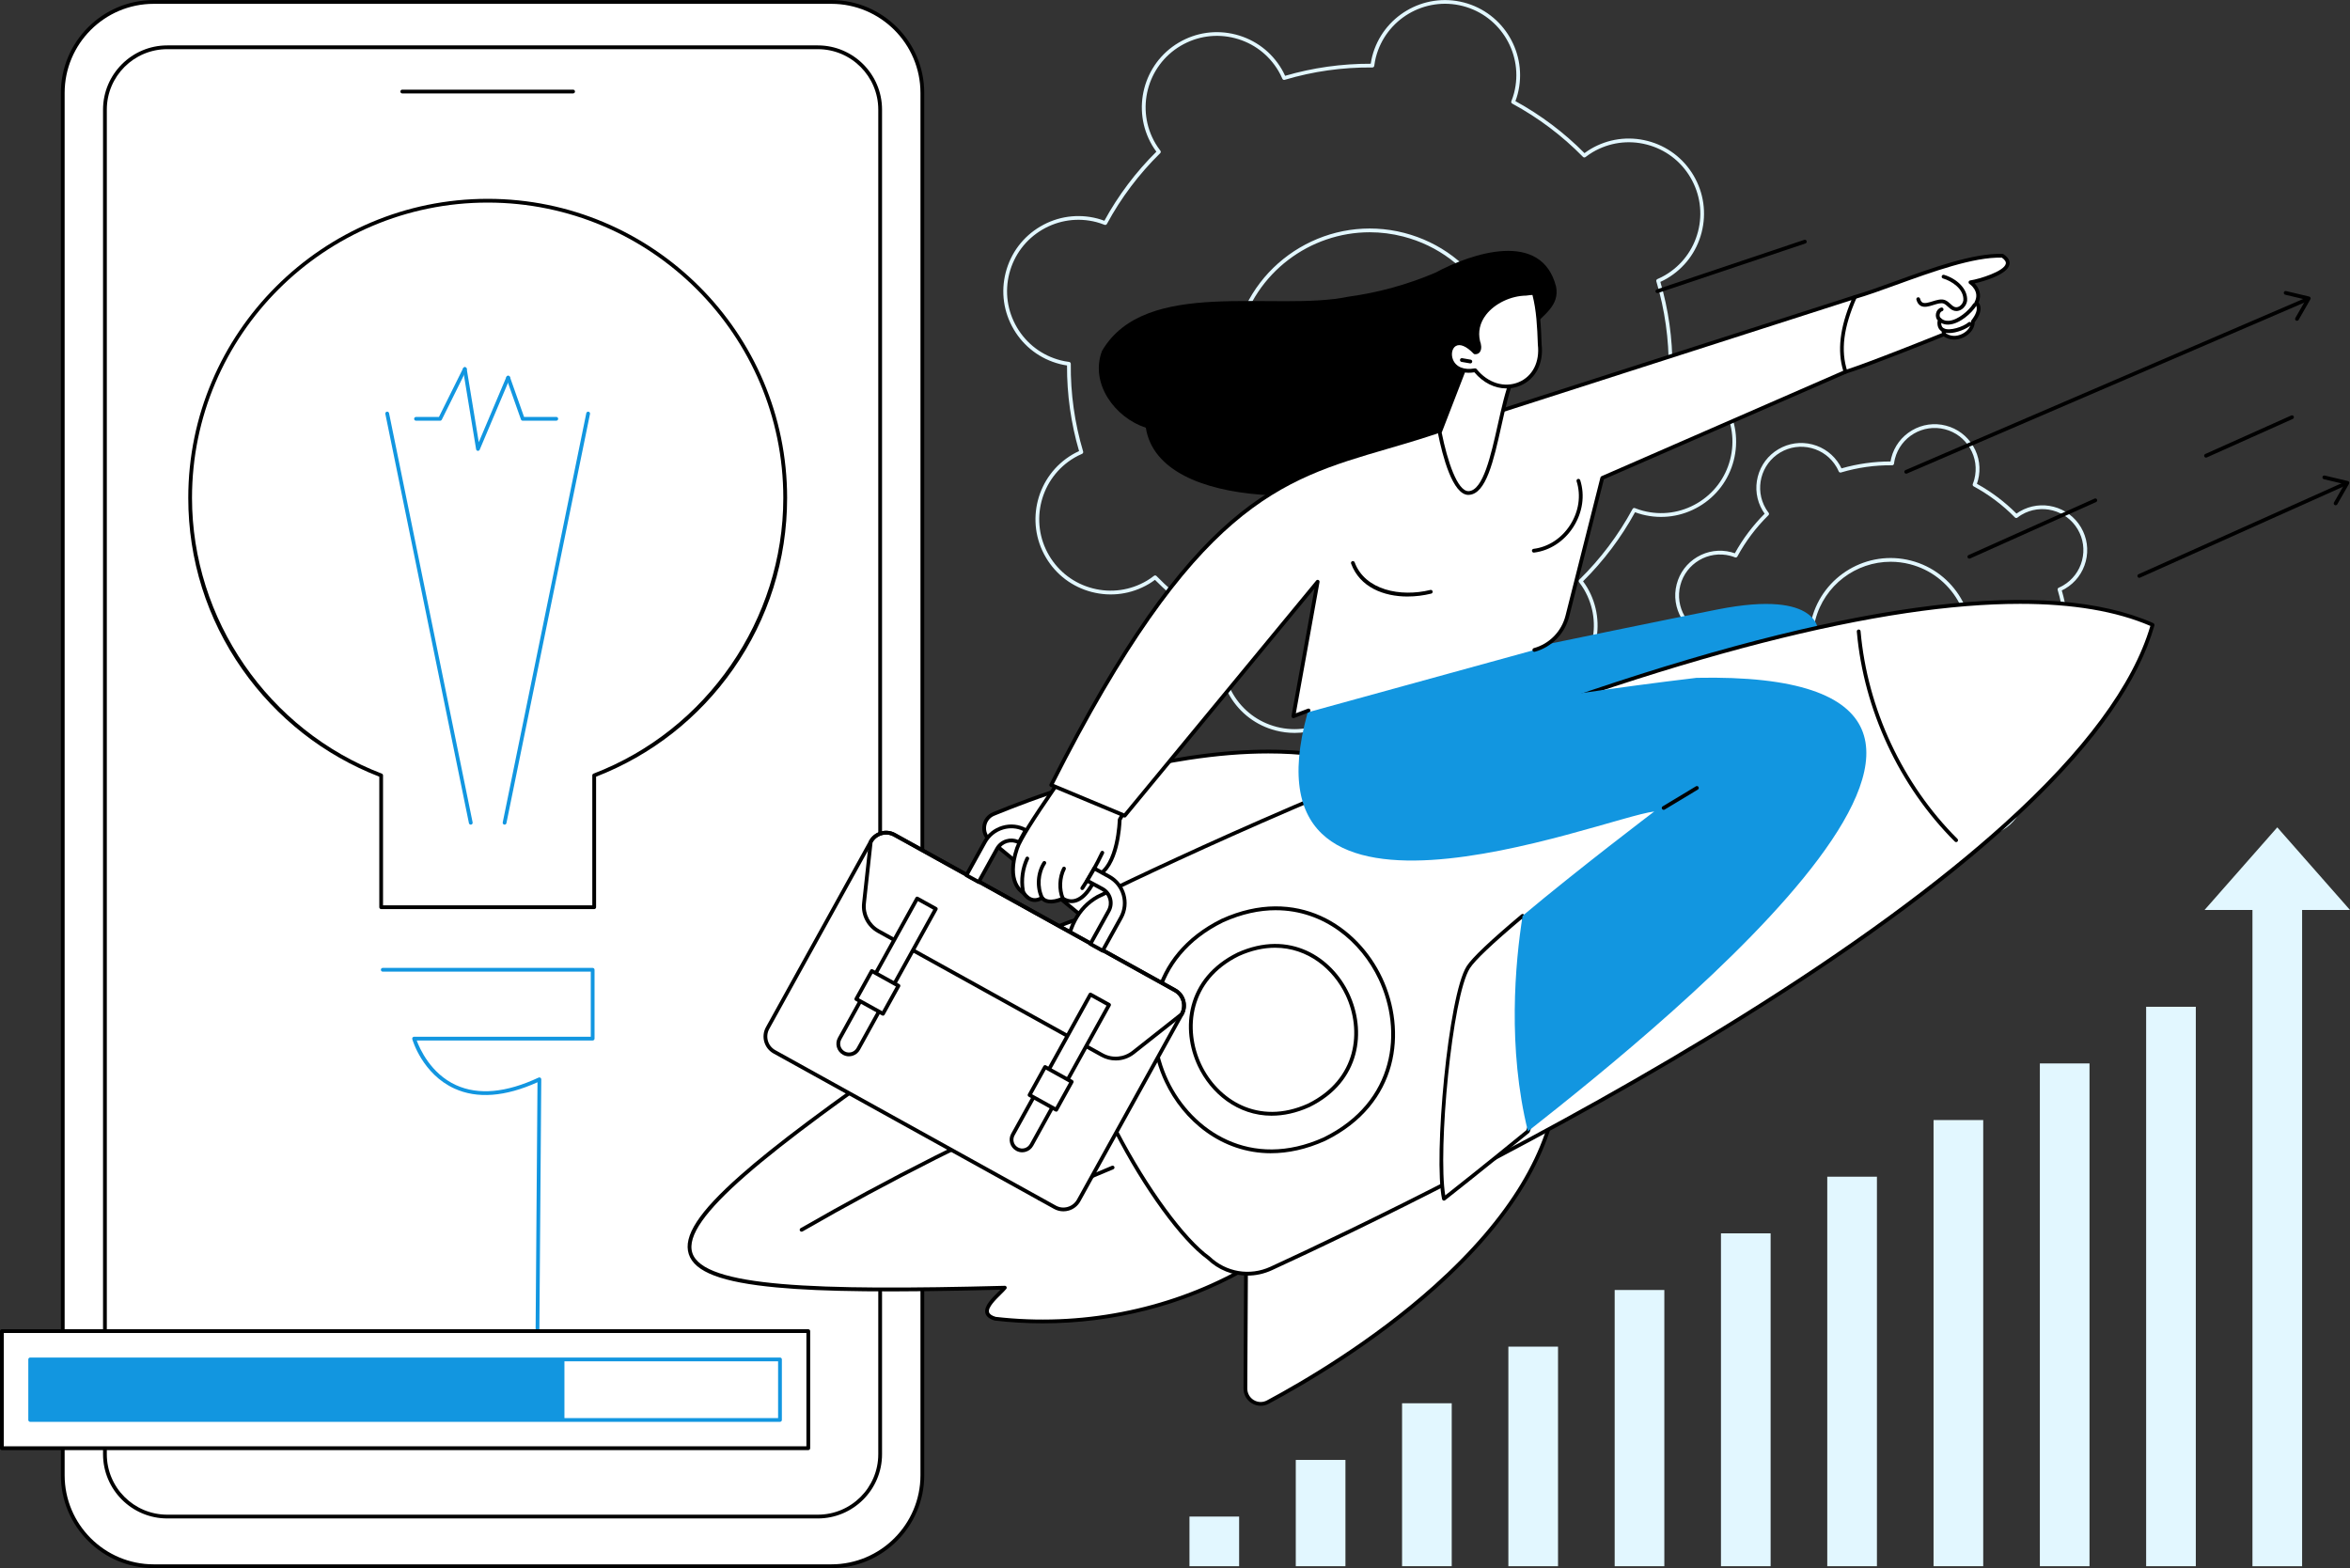 <?xml version="1.0" encoding="UTF-8"?>
<svg id="Capa_2" data-name="Capa 2" xmlns="http://www.w3.org/2000/svg" viewBox="0 0 1245.46 831.03">
  <rect x="0" y="0" width="1245.46" height="831.03" fill="#333333" stroke="none"/>
  <defs>
    <style>
      .cls-1 {
        fill: #1296e0;
      }

      .cls-1, .cls-2, .cls-3, .cls-4 {
        stroke-width: 0px;
      }

      .cls-2 {
        fill: #000;
      }

      .cls-3 {
        fill: #fff;
      }

      .cls-4 {
        fill: #e2f7ff;
      }
    </style>
  </defs>
  <g id="Background">
    <g id="Digital_strategy" data-name="Digital strategy">
      <g>
        <path class="cls-4" d="M686.06,388.41c-3.29,0-6.62-.41-9.95-1.27-10.3-2.66-18.95-9.17-24.35-18.34-5.4-9.16-6.91-19.88-4.25-30.18.31-1.19.7-2.43,1.2-3.77-13.49-7.4-25.8-16.66-36.6-27.56-1.15.85-2.24,1.58-3.29,2.2-9.16,5.4-19.88,6.91-30.18,4.25-10.3-2.66-18.95-9.17-24.35-18.34-11.15-18.92-4.83-43.38,14.08-54.53,1.06-.62,2.21-1.22,3.52-1.82-4.3-14.74-6.45-29.99-6.39-45.37-1.42-.21-2.7-.47-3.88-.78-10.3-2.66-18.95-9.17-24.35-18.34-5.4-9.16-6.91-19.88-4.25-30.18,2.66-10.3,9.17-18.95,18.34-24.35,9.16-5.4,19.88-6.91,30.18-4.25,1.19.31,2.43.7,3.77,1.2,7.39-13.49,16.66-25.8,27.56-36.6-.85-1.16-1.58-2.24-2.2-3.29-11.15-18.92-4.83-43.38,14.08-54.53,9.16-5.4,19.88-6.91,30.18-4.25,10.3,2.66,18.95,9.17,24.35,18.34.62,1.06,1.22,2.21,1.82,3.52,14.74-4.3,29.96-6.44,45.37-6.39.21-1.42.47-2.7.77-3.88,5.49-21.26,27.26-34.09,48.52-28.6,21.26,5.49,34.09,27.26,28.6,48.52-.31,1.2-.7,2.42-1.2,3.77,13.48,7.39,25.79,16.66,36.6,27.56,1.15-.85,2.23-1.57,3.29-2.2,9.16-5.4,19.88-6.91,30.18-4.25,10.3,2.66,18.95,9.17,24.35,18.34,5.4,9.16,6.91,19.88,4.25,30.18-2.66,10.3-9.17,18.95-18.34,24.35-1.06.62-2.21,1.22-3.52,1.82,4.3,14.74,6.45,29.99,6.39,45.37,1.42.21,2.7.47,3.88.78,10.3,2.66,18.95,9.17,24.35,18.34,5.4,9.16,6.91,19.88,4.25,30.18-2.66,10.3-9.17,18.95-18.34,24.35-9.16,5.4-19.88,6.91-30.18,4.25-1.2-.31-2.42-.7-3.77-1.2-7.39,13.49-16.66,25.79-27.56,36.6.85,1.15,1.57,2.24,2.2,3.29,11.15,18.92,4.83,43.38-14.08,54.53-18.92,11.15-43.38,4.83-54.53-14.08-.62-1.05-1.22-2.21-1.82-3.52-14.74,4.3-30,6.46-45.37,6.39-.21,1.42-.47,2.7-.77,3.88-4.63,17.93-20.85,29.87-38.57,29.87ZM612.2,304.95c.26,0,.52.1.71.3,11.02,11.24,23.64,20.74,37.52,28.25.44.24.64.77.46,1.25-.62,1.59-1.1,3.02-1.44,4.37-2.53,9.78-1.09,19.96,4.04,28.67,5.13,8.71,13.34,14.89,23.13,17.42,20.2,5.21,40.87-6.97,46.08-27.17.35-1.34.63-2.82.85-4.52.07-.5.49-.87.99-.87h0c15.77.15,31.41-2.05,46.5-6.55.48-.15,1,.09,1.2.56.69,1.57,1.36,2.91,2.07,4.11,10.59,17.97,33.83,23.97,51.8,13.38,17.97-10.59,23.97-33.83,13.38-51.8-.71-1.2-1.56-2.44-2.59-3.8-.31-.4-.27-.97.09-1.32,11.24-11.02,20.74-23.64,28.25-37.51.24-.44.77-.64,1.24-.45,1.62.64,3.01,1.09,4.37,1.44,9.78,2.53,19.96,1.09,28.67-4.04,8.7-5.13,14.89-13.34,17.42-23.13s1.09-19.96-4.04-28.67c-5.13-8.7-13.34-14.89-23.13-17.42-1.35-.35-2.83-.63-4.52-.85-.5-.07-.87-.5-.87-1,.15-15.77-2.05-31.42-6.55-46.5-.14-.48.1-1,.56-1.2,1.57-.68,2.91-1.36,4.11-2.07,8.7-5.13,14.89-13.34,17.42-23.13,2.53-9.78,1.09-19.96-4.04-28.67-5.13-8.7-13.34-14.89-23.13-17.42-9.78-2.53-19.96-1.09-28.67,4.04-1.2.71-2.44,1.56-3.8,2.59-.4.31-.97.27-1.32-.09-11.03-11.24-23.65-20.75-37.52-28.25-.44-.24-.64-.77-.46-1.24.64-1.62,1.09-3.01,1.45-4.37,5.22-20.2-6.97-40.87-27.17-46.09-20.19-5.21-40.87,6.97-46.08,27.17-.35,1.36-.62,2.8-.85,4.52-.07.5-.49.87-.99.87h0c-15.78-.15-31.42,2.05-46.5,6.55-.48.14-1-.09-1.2-.56-.68-1.57-1.36-2.91-2.07-4.11-5.13-8.7-13.34-14.89-23.13-17.42-9.78-2.53-19.96-1.09-28.67,4.04-17.97,10.59-23.97,33.83-13.38,51.8.71,1.2,1.55,2.44,2.59,3.8.31.4.27.97-.09,1.32-11.24,11.02-20.74,23.64-28.25,37.51-.24.44-.77.64-1.24.46-1.59-.62-3.02-1.09-4.37-1.45-9.78-2.53-19.96-1.09-28.67,4.04-8.7,5.13-14.89,13.34-17.42,23.13-2.53,9.78-1.09,19.96,4.04,28.67,5.13,8.7,13.34,14.89,23.13,17.42,1.36.35,2.8.62,4.52.85.5.07.87.5.87,1-.15,15.77,2.05,31.42,6.55,46.5.14.48-.1,1-.56,1.2-1.57.68-2.91,1.36-4.11,2.07-17.97,10.59-23.97,33.83-13.38,51.8,5.13,8.7,13.34,14.89,23.13,17.42,9.78,2.53,19.96,1.09,28.67-4.04,1.2-.71,2.44-1.56,3.8-2.6.18-.14.39-.21.61-.21ZM726.06,267.34c-6.14,0-12.31-.78-18.41-2.35-18.91-4.88-34.78-16.84-44.7-33.66-9.92-16.82-12.69-36.5-7.8-55.4l.97.25-.97-.25c10.08-39.03,50.04-62.58,89.06-52.5,18.91,4.88,34.78,16.84,44.7,33.66,9.92,16.82,12.69,36.5,7.81,55.4-4.88,18.91-16.84,34.78-33.66,44.7-11.4,6.72-24.11,10.16-37,10.16ZM725.94,123.09c-31.64,0-60.59,21.31-68.86,53.33-4.75,18.39-2.05,37.53,7.59,53.89,9.64,16.36,25.08,27.99,43.47,32.74,18.39,4.75,37.53,2.05,53.89-7.59,16.36-9.65,27.99-25.09,32.74-43.47,4.75-18.39,2.05-37.53-7.59-53.89-9.64-16.36-25.08-27.99-43.47-32.74-5.94-1.53-11.9-2.27-17.77-2.27Z"/>
        <path class="cls-4" d="M978.68,453.1c-1.99,0-4-.25-5.98-.76-6.14-1.58-11.29-5.47-14.51-10.93-3.22-5.46-4.12-11.85-2.53-17.99.16-.61.35-1.24.59-1.92-7.71-4.26-14.76-9.57-20.97-15.79-.58.42-1.13.78-1.67,1.1-11.28,6.64-25.86,2.88-32.51-8.39-6.65-11.28-2.88-25.86,8.4-32.51.54-.32,1.13-.63,1.77-.93-2.43-8.45-3.66-17.18-3.66-25.99-.7-.11-1.35-.25-1.96-.41-12.67-3.27-20.32-16.25-17.05-28.92,1.59-6.14,5.47-11.29,10.93-14.51,5.46-3.22,11.85-4.12,17.99-2.53.61.16,1.24.35,1.92.59,4.26-7.71,9.57-14.75,15.79-20.97-.42-.58-.78-1.13-1.1-1.68-3.22-5.46-4.12-11.85-2.53-17.99,1.59-6.14,5.47-11.29,10.93-14.51,5.46-3.22,11.85-4.12,17.99-2.54,6.14,1.59,11.29,5.47,14.51,10.93.32.54.63,1.13.93,1.77,8.44-2.43,17.16-3.66,25.96-3.66h.03c.12-.71.25-1.36.41-1.96,1.59-6.14,5.47-11.29,10.93-14.51,5.46-3.22,11.85-4.12,17.99-2.53,6.14,1.59,11.29,5.47,14.51,10.93,3.22,5.46,4.12,11.85,2.53,17.99-.16.61-.35,1.24-.59,1.91,7.71,4.26,14.75,9.57,20.97,15.79.58-.42,1.13-.78,1.68-1.1,11.28-6.65,25.86-2.88,32.51,8.4,3.22,5.46,4.12,11.85,2.53,17.99-1.59,6.14-5.47,11.29-10.93,14.51-.54.32-1.13.63-1.77.93,2.43,8.45,3.66,17.18,3.66,25.99.71.12,1.35.25,1.96.41,6.14,1.58,11.29,5.47,14.51,10.93,3.22,5.46,4.12,11.85,2.53,17.99-3.27,12.67-16.25,20.32-28.92,17.05-.61-.16-1.24-.35-1.92-.59-4.26,7.71-9.57,14.75-15.79,20.97.42.58.78,1.13,1.1,1.68,6.65,11.28,2.88,25.86-8.4,32.5-5.46,3.22-11.85,4.12-17.99,2.53-6.14-1.59-11.29-5.47-14.51-10.93-.32-.54-.63-1.13-.93-1.77-8.45,2.43-17.16,3.62-25.99,3.66-.11.71-.25,1.35-.41,1.96-1.59,6.14-5.47,11.29-10.93,14.51-3.7,2.18-7.83,3.3-12.01,3.3ZM935.38,403.39c.26,0,.52.1.71.3,6.42,6.55,13.78,12.09,21.87,16.47.44.24.64.77.46,1.25-.37.93-.63,1.73-.83,2.51-1.45,5.62-.63,11.47,2.32,16.48,2.95,5,7.67,8.56,13.29,10.01,5.62,1.45,11.47.63,16.48-2.32,5-2.95,8.56-7.67,10.01-13.29.2-.78.36-1.63.49-2.6.07-.5.49-.87.99-.87h0c9.21.1,18.31-1.2,27.11-3.82.48-.15,1,.09,1.2.56.39.9.78,1.68,1.19,2.36,2.95,5,7.67,8.56,13.29,10.01,5.62,1.45,11.47.63,16.48-2.32,10.33-6.09,13.77-19.44,7.69-29.77-.41-.69-.9-1.4-1.49-2.18-.31-.4-.27-.97.09-1.32,6.55-6.43,12.1-13.79,16.47-21.87.24-.44.77-.64,1.24-.46.92.36,1.74.63,2.51.83,11.61,3,23.49-4.01,26.48-15.61,1.45-5.62.63-11.47-2.32-16.48-2.95-5-7.67-8.56-13.29-10.01-.77-.2-1.62-.36-2.6-.49-.5-.07-.87-.5-.87-1,.09-9.19-1.2-18.31-3.82-27.11-.14-.48.1-1,.56-1.2.9-.39,1.67-.78,2.36-1.19,5-2.95,8.56-7.67,10.01-13.29,1.45-5.62.63-11.47-2.32-16.47-6.09-10.33-19.44-13.78-29.77-7.69-.69.41-1.41.9-2.18,1.49-.4.31-.97.27-1.32-.09-6.43-6.55-13.79-12.09-21.87-16.47-.44-.24-.64-.77-.46-1.25.36-.93.63-1.73.83-2.51,1.45-5.62.63-11.47-2.32-16.48-2.95-5-7.67-8.56-13.29-10.01-11.61-3-23.49,4.01-26.48,15.61-.2.78-.36,1.61-.49,2.6-.07.5-.49.87-.99.87h0c-9.19-.1-18.32,1.2-27.11,3.82-.48.14-1-.09-1.2-.56-.39-.9-.78-1.67-1.19-2.36-2.95-5-7.67-8.56-13.29-10.01-5.62-1.45-11.47-.63-16.48,2.32-10.33,6.09-13.77,19.44-7.69,29.77.41.69.89,1.4,1.49,2.18.31.4.27.97-.09,1.32-6.55,6.43-12.09,13.79-16.47,21.87-.24.45-.77.64-1.24.46-.91-.36-1.73-.63-2.51-.83-11.6-3-23.49,4.01-26.48,15.61-3,11.61,4.01,23.49,15.61,26.49.77.2,1.62.36,2.6.49.5.07.87.5.87,1-.09,9.19,1.2,18.32,3.82,27.11.14.48-.09,1-.56,1.2-.9.4-1.68.78-2.36,1.19-10.33,6.09-13.77,19.44-7.69,29.77,6.09,10.33,19.44,13.78,29.77,7.69.69-.41,1.41-.9,2.18-1.49.18-.14.39-.21.61-.21ZM1000.65,435.04h0,0ZM1002.06,382.19c-3.63,0-7.28-.46-10.88-1.39-23.08-5.96-37.01-29.59-31.04-52.66,5.96-23.08,29.58-37.01,52.66-31.04,23.08,5.96,37,29.59,31.04,52.66-2.89,11.18-9.96,20.57-19.9,26.43-6.74,3.97-14.26,6.01-21.88,6.01ZM1001.99,297.71c-18.35,0-35.13,12.36-39.92,30.92-5.69,22.01,7.6,44.54,29.61,50.23,10.66,2.75,21.76,1.19,31.25-4.4,9.49-5.59,16.23-14.54,18.98-25.21,5.68-22.01-7.6-44.54-29.61-50.23-3.44-.89-6.9-1.31-10.3-1.31Z"/>
      </g>
      <g>
        <path class="cls-2" d="M1043.72,296.06c-.38,0-.75-.22-.91-.59-.23-.5,0-1.1.5-1.32l66.77-29.91c.5-.22,1.09,0,1.32.5.23.5,0,1.1-.5,1.32l-66.77,29.91c-.13.06-.27.09-.41.09Z"/>
        <path class="cls-2" d="M878.38,155.32c-.42,0-.81-.26-.95-.68-.18-.52.11-1.09.63-1.27l78.16-26.26c.52-.17,1.09.11,1.27.63.18.52-.11,1.09-.63,1.27l-78.16,26.26c-.11.04-.21.05-.32.05Z"/>
        <path class="cls-2" d="M1169.15,242.51c-.38,0-.75-.22-.91-.59-.23-.5,0-1.1.5-1.32l45.57-20.41c.5-.22,1.1,0,1.32.5.23.5,0,1.1-.5,1.32l-45.57,20.41c-.13.06-.27.09-.41.09Z"/>
        <g>
          <path class="cls-2" d="M1010.26,251.03c-.39,0-.76-.23-.92-.6-.22-.51.02-1.1.52-1.31l212.65-91.48c.51-.22,1.1.02,1.31.52.22.51-.02,1.1-.52,1.31l-212.65,91.48c-.13.05-.26.08-.39.08Z"/>
          <path class="cls-2" d="M1217.36,170.02c-.17,0-.34-.04-.5-.13-.48-.28-.64-.89-.37-1.37l5.58-9.73-10.94-2.6c-.54-.13-.87-.67-.74-1.2.13-.54.67-.87,1.2-.74l12.24,2.9c.31.07.56.29.69.58.13.29.11.62-.05.89l-6.24,10.89c-.18.32-.52.5-.87.5Z"/>
        </g>
        <g>
          <path class="cls-2" d="M1133.79,306.22c-.38,0-.75-.22-.91-.59-.23-.5,0-1.1.5-1.32l108.37-48.54c.5-.22,1.1,0,1.32.5.23.5,0,1.1-.5,1.32l-108.37,48.54c-.13.06-.27.09-.41.09Z"/>
          <path class="cls-2" d="M1237.84,267.79c-.17,0-.34-.04-.5-.13-.48-.28-.65-.89-.37-1.37l5.58-9.73-10.94-2.6c-.54-.13-.87-.67-.74-1.2.13-.54.67-.87,1.2-.74l12.24,2.9c.31.07.56.29.69.58s.11.62-.05.89l-6.24,10.89c-.18.32-.52.5-.87.5Z"/>
        </g>
      </g>
      <g>
        <g>
          <g>
            <path class="cls-3" d="M81.48,1.03h359.13c26.61,0,48.22,21.61,48.22,48.22v732.56c0,26.61-21.61,48.22-48.22,48.22H81.48c-26.61,0-48.22-21.61-48.22-48.22V49.25C33.26,22.63,54.87,1.03,81.48,1.03Z" transform="translate(522.09 831.05) rotate(180)"/>
            <path class="cls-2" d="M440.61,831.03H81.48c-27.14,0-49.22-22.08-49.22-49.22V49.25C32.26,22.11,54.34.03,81.48.03h359.13c27.14,0,49.22,22.08,49.22,49.22v732.56c0,27.14-22.08,49.22-49.22,49.22ZM81.48,2.03c-26.04,0-47.22,21.18-47.22,47.22v732.56c0,26.04,21.18,47.22,47.22,47.22h359.13c26.04,0,47.22-21.18,47.22-47.22V49.25c0-26.04-21.18-47.22-47.22-47.22H81.48Z"/>
          </g>
          <g>
            <rect class="cls-3" x="55.61" y="25.06" width="410.87" height="778.65" rx="33.04" ry="33.04" transform="translate(522.09 828.77) rotate(180)"/>
            <path class="cls-2" d="M433.43,804.71H88.65c-18.77,0-34.04-15.27-34.04-34.04V58.1c0-18.77,15.27-34.04,34.04-34.04h344.78c18.77,0,34.04,15.27,34.04,34.04v712.57c0,18.77-15.27,34.04-34.04,34.04ZM88.65,26.06c-17.67,0-32.04,14.37-32.04,32.04v712.57c0,17.67,14.37,32.04,32.04,32.04h344.78c17.67,0,32.04-14.38,32.04-32.04V58.1c0-17.67-14.37-32.04-32.04-32.04H88.65Z"/>
          </g>
          <path class="cls-2" d="M303.73,49.51h-90.54c-.55,0-1-.45-1-1s.45-1,1-1h90.54c.55,0,1,.45,1,1s-.45,1-1,1Z"/>
        </g>
        <g>
          <g>
            <path class="cls-3" d="M416.15,263.86c0-86.98-70.6-157.5-157.69-157.5s-157.69,70.51-157.69,157.5c0,67.11,42.04,124.38,101.24,147.06v69.86h112.9v-69.86c59.2-22.68,101.24-79.95,101.24-147.06Z"/>
            <path class="cls-2" d="M314.92,481.78h-112.9c-.55,0-1-.45-1-1v-69.17c-29.38-11.4-54.48-31.09-72.64-56.98-18.71-26.68-28.6-58.07-28.6-90.76,0-87.4,71.19-158.5,158.69-158.5s158.69,71.1,158.69,158.5c0,32.69-9.89,64.08-28.6,90.76-18.15,25.89-43.26,45.58-72.64,56.98v69.17c0,.55-.45,1-1,1ZM203.01,479.78h110.9v-68.86c0-.41.26-.79.64-.93,60.17-23.06,100.59-81.78,100.59-146.13,0-86.29-70.29-156.5-156.69-156.5s-156.69,70.21-156.69,156.5c0,64.35,40.43,123.07,100.6,146.13.39.15.64.52.64.93v68.86Z"/>
          </g>
          <path class="cls-1" d="M284.85,706.45h0c-.55,0-1-.46-.99-1.01l1-131.89c-17.13,7.71-31.93,8.84-43.99,3.35-16.91-7.7-22.15-25.45-22.37-26.2-.09-.3-.03-.63.16-.88.19-.25.48-.4.8-.4h93.64v-34.48h-110.24c-.55,0-1-.45-1-1s.45-1,1-1h111.24c.55,0,1,.45,1,1v36.48c0,.55-.45,1-1,1h-93.24c1.53,4.18,7.34,17.52,20.86,23.66,11.84,5.38,26.56,4.03,43.73-4.01.31-.15.67-.12.96.06.29.19.46.51.46.85l-1.01,133.46c0,.55-.45.99-1,.99Z"/>
          <g>
            <path class="cls-1" d="M249.5,437.03c-.47,0-.88-.33-.98-.8l-44.29-216.87c-.11-.54.24-1.07.78-1.18.54-.11,1.07.24,1.18.78l44.29,216.87c.11.54-.24,1.07-.78,1.18-.07.01-.13.02-.2.02Z"/>
            <path class="cls-1" d="M267.42,437.03c-.07,0-.13,0-.2-.02-.54-.11-.89-.64-.78-1.18l44.29-216.87c.11-.54.64-.89,1.18-.78.54.11.89.64.78,1.18l-44.29,216.87c-.1.47-.51.8-.98.8Z"/>
          </g>
          <path class="cls-1" d="M294.82,222.96h-17.79c-.42,0-.8-.27-.94-.67l-7.72-21.83c-.18-.52.09-1.09.61-1.28.52-.18,1.09.09,1.28.61l7.48,21.16h17.08c.55,0,1,.45,1,1s-.45,1-1,1Z"/>
          <path class="cls-1" d="M253.32,238.93s-.08,0-.12,0c-.44-.05-.8-.39-.87-.83l-6.96-42.36c-.09-.55.28-1.06.82-1.15.54-.1,1.06.28,1.15.82l6.4,38.95,14.65-34.62c.21-.51.8-.75,1.31-.53.51.21.75.8.53,1.31l-16,37.81c-.16.37-.52.61-.92.61Z"/>
          <path class="cls-1" d="M233.25,222.96h-12.77c-.55,0-1-.45-1-1s.45-1,1-1h12.15l12.83-25.83c.25-.49.85-.7,1.34-.45.49.25.7.85.45,1.34l-13.1,26.39c-.17.34-.52.55-.9.55Z"/>
        </g>
        <g>
          <g>
            <rect class="cls-3" x="1" y="705.44" width="427.38" height="62.05"/>
            <path class="cls-2" d="M428.38,768.49H1c-.55,0-1-.45-1-1v-62.05c0-.55.45-1,1-1h427.38c.55,0,1,.45,1,1v62.05c0,.55-.45,1-1,1ZM2,766.49h425.38v-60.05H2v60.05Z"/>
          </g>
          <path class="cls-1" d="M413.38,753.51H16c-.55,0-1-.45-1-1v-32.08c0-.55.45-1,1-1h397.38c.55,0,1,.45,1,1v32.08c0,.55-.45,1-1,1ZM17,751.51h395.38v-30.08H17v30.08Z"/>
          <rect class="cls-1" x="141.53" y="594.9" width="32.09" height="283.14" transform="translate(894.04 578.9) rotate(90)"/>
        </g>
      </g>
      <g>
        <path class="cls-1" d="M851.88,412.11l111.82-76.98s1.58-23.01-53.35-12.16c-54.93,10.86-205.2,42.3-205.2,42.3l3.26,51.9,143.46-5.07Z"/>
        <g>
          <g>
            <g>
              <path class="cls-3" d="M658.23,673.26c-39.12,21.77-85.75,30.83-130.8,25.6-10.96-3.24,1.97-12.48,5.11-16.43-212.27,5.51-217.35-10.1-43.42-130.58l-24.08-.54c-20.09-9.83,97.39-63.52,109.22-65l83.97,186.94Z"/>
              <path class="cls-2" d="M552.64,701.31c-8.45,0-16.9-.48-25.32-1.46-.06,0-.11-.02-.17-.03-2.82-.83-4.48-2.17-4.92-3.96-.9-3.62,3.4-7.85,6.85-11.24.4-.39.78-.77,1.13-1.12-58.21,1.48-93.77,1.11-118.62-1.21-29.09-2.72-43.45-8.15-46.54-17.63-3.09-9.46,5.24-22.29,27.03-41.59,18.52-16.41,46.7-37.49,93.95-70.28l-21.01-.47c-.14,0-.29-.04-.42-.1-2.75-1.34-3.04-3.32-2.8-4.74,1.48-8.86,29.75-24.83,53.21-36.68,26.8-13.53,53.79-24.8,59.13-25.47.44-.05.86.18,1.04.58l83.97,186.94c.21.47.03,1.03-.43,1.28-32,17.81-68.92,27.18-106.08,27.18ZM527.63,697.87c44.71,5.17,90.59-3.72,129.31-25.04l-83.28-185.39c-13.38,2.92-107.5,46.04-109.9,60.36-.12.74-.06,1.68,1.52,2.52l23.86.53c.43,0,.81.3.94.71.12.41-.03.86-.39,1.11-82.18,56.93-128.62,93.4-122.75,111.35,5.88,18,65.16,20.01,165.57,17.4.42-.02.75.21.92.55.17.35.13.76-.11,1.07-.66.83-1.68,1.83-2.85,2.99-2.76,2.72-6.94,6.82-6.31,9.33.26,1.05,1.43,1.89,3.47,2.5Z"/>
            </g>
            <path class="cls-2" d="M514.89,565.83c-.37,0-.72-.2-.9-.56-.24-.5-.04-1.09.45-1.34l45.07-22.25c.5-.25,1.1-.04,1.34.45.24.5.04,1.09-.45,1.34l-45.07,22.25c-.14.07-.29.1-.44.1Z"/>
            <path class="cls-2" d="M424.82,652.75c-.35,0-.68-.18-.87-.5-.28-.48-.11-1.09.37-1.37,46.45-26.75,94.9-51.16,144-72.56.51-.22,1.1.01,1.32.52.22.51-.01,1.1-.52,1.32-49.04,21.37-97.42,45.75-143.8,72.46-.16.09-.33.13-.5.13Z"/>
            <path class="cls-2" d="M550.77,636.08c-.39,0-.76-.23-.92-.61-.21-.51.03-1.1.53-1.31l38.9-16.34c.51-.21,1.1.03,1.31.53.21.51-.03,1.1-.53,1.31l-38.9,16.34c-.13.05-.26.08-.39.08Z"/>
          </g>
          <g>
            <g>
              <g>
                <path class="cls-3" d="M660.45,656.28l-.41,79.52c-.03,6.16,6.49,10.13,11.9,7.23,37.05-19.84,147.75-85.96,153.88-170.87l-165.37,84.12Z"/>
                <path class="cls-2" d="M668.13,745c-1.61,0-3.22-.44-4.67-1.31-2.78-1.68-4.43-4.63-4.42-7.89l.41-79.52c0-.38.21-.72.55-.89l165.37-84.12c.32-.16.71-.14,1.01.06.3.2.47.54.44.91-2.65,36.66-24.74,73.84-65.67,110.51-33,29.55-69.76,51.01-88.73,61.17-1.35.72-2.82,1.09-4.29,1.09ZM661.45,656.9l-.41,78.91c-.01,2.55,1.28,4.86,3.45,6.17,2.15,1.29,4.76,1.36,6.98.17,18.9-10.12,55.5-31.48,88.34-60.9,39.87-35.71,61.69-71.83,64.87-107.39l-163.23,83.03Z"/>
              </g>
              <g>
                <path class="cls-3" d="M585.56,495.66l-61.03-50.47c-4.73-3.91-3.6-11.49,2.08-13.84,38.82-16.04,160.06-59.57,228.85-10.08l-169.91,74.39Z"/>
                <path class="cls-2" d="M585.56,496.66c-.23,0-.45-.08-.64-.23l-61.03-50.47c-2.5-2.07-3.7-5.22-3.21-8.43.48-3.21,2.56-5.86,5.55-7.1,19.88-8.21,59.76-22.99,103.42-29.68,54.17-8.29,96.69-1.66,126.4,19.71.29.21.45.56.41.92-.04.36-.26.67-.59.81l-169.91,74.39c-.13.06-.27.08-.4.08ZM672.15,399.29c-13.15,0-27.22,1.15-42.2,3.44-43.45,6.65-83.16,21.37-102.96,29.55-2.33.96-3.95,3.04-4.33,5.55-.38,2.51.56,4.98,2.51,6.59l60.55,50.08,167.72-73.43c-20.91-14.5-48.14-21.78-81.29-21.78Z"/>
              </g>
            </g>
            <g>
              <path class="cls-3" d="M1140.84,331.21l-.05-.1c-129.43-57.14-476.57,104.09-558.93,144.07-50.66,28.36,23.18,165.92,58.58,191.42,8.89,8.56,22.09,10.77,33.29,5.62,83.15-38.27,428.1-204.23,467.1-341.01Z"/>
              <path class="cls-2" d="M661.13,676c-7.79,0-15.43-2.96-21.33-8.63-13.89-10.04-33.79-37.4-49.53-68.13-18.15-35.42-27.8-68.9-26.5-91.86.91-15.91,6.83-27.03,17.6-33.06,41.05-19.93,148.64-70.34,261.98-108.53,142.42-47.99,242.62-59.96,297.84-35.58.22.1.4.27.5.49l.05.1c.1.22.12.46.05.7-16.64,58.35-89.79,128.33-217.43,208.02-101.58,63.42-208.82,114.57-250.22,133.62-4.2,1.93-8.64,2.88-13.02,2.88ZM1070.57,320.01c-18.02,0-38.03,1.62-59.99,4.87-46.87,6.94-102.92,21.34-166.59,42.79-113.23,38.15-220.73,88.53-261.7,108.41-10.09,5.65-15.67,16.23-16.53,31.41-3,52.69,49.29,139.6,75.26,158.3.04.03.08.06.11.09,8.63,8.32,21.27,10.45,32.18,5.43,41.36-19.04,148.51-70.15,250-133.5,57.06-35.62,103.86-69.85,139.11-101.73,42.11-38.09,68.08-73.2,77.23-104.37-18.03-7.79-41.15-11.7-69.08-11.7Z"/>
            </g>
            <g>
              <g>
                <path class="cls-3" d="M701.94,603.69c-76.67,34.52-129.01-78.98-54.02-115.86,76.66-34.52,129,78.99,54.02,115.86Z"/>
                <path class="cls-2" d="M673.61,611.17c-26.24,0-46.58-17.23-56.28-37.84-13.18-27.99-9.37-66.97,30.14-86.41,39.88-17.96,72.04,3.62,85.05,31.25,13.18,27.99,9.37,66.97-30.14,86.41-.01,0-.02,0-.03.01-10.14,4.56-19.78,6.57-28.74,6.57ZM676.17,482.37c-8.68,0-18.02,1.94-27.85,6.37-38.27,18.82-41.96,56.61-29.19,83.75,12.61,26.77,43.76,47.68,82.37,30.3,38.29-18.84,41.98-56.62,29.2-83.75-9.4-19.96-29.11-36.66-54.54-36.66ZM701.94,603.69h0,0Z"/>
              </g>
              <g>
                <path class="cls-3" d="M693.59,585.79c-52.98,23.85-89.15-54.58-37.33-80.07,52.98-23.85,89.15,54.58,37.33,80.07Z"/>
                <path class="cls-2" d="M674.01,591.28c-18.26,0-32.41-11.99-39.16-26.33-9.17-19.48-6.52-46.6,20.97-60.12,27.76-12.5,50.13,2.51,59.19,21.74,9.17,19.48,6.52,46.6-20.97,60.12-.01,0-.02,0-.03.01-7.05,3.18-13.77,4.57-20,4.57ZM675.78,502.26c-5.95,0-12.37,1.33-19.11,4.37-26.25,12.91-28.78,38.84-20.02,57.46,8.65,18.37,30.02,32.71,56.51,20.79,26.27-12.93,28.8-38.85,20.03-57.46-6.45-13.7-19.97-25.16-37.42-25.16ZM693.59,585.79h0,0Z"/>
              </g>
            </g>
            <path class="cls-2" d="M1036.72,446.28c-.26,0-.51-.1-.71-.29-29.38-29.27-48.31-69.84-51.93-111.3-.05-.55.36-1.04.91-1.08.55-.05,1.04.36,1.08.91,3.58,41,22.3,81.11,51.35,110.06.39.39.39,1.02,0,1.41-.2.2-.45.29-.71.29Z"/>
          </g>
        </g>
        <g>
          <g>
            <g>
              <path class="cls-3" d="M806.95,485.35c-14.1,11.84-25.61,22.28-28.78,27.22-9.75,15.21-17.52,100.99-12.91,122.72,0,0,18.47-14.45,44.52-35.74,14.55-39.11,11.91-85.34-2.83-114.2Z"/>
              <path class="cls-2" d="M765.26,636.29c-.12,0-.23-.02-.34-.06-.32-.12-.57-.39-.64-.73-4.65-21.87,3.21-108.12,13.05-123.47,2.86-4.47,12.61-13.71,28.98-27.45.23-.2.54-.27.84-.21.3.06.55.25.69.53,15.55,30.45,16.73,77.74,2.87,115-.06.17-.17.31-.3.43-25.75,21.05-44.35,35.61-44.53,35.75-.18.14-.4.21-.62.21ZM806.63,486.93c-15.62,13.16-24.91,21.96-27.61,26.18-9.46,14.76-17.02,96.43-13.07,120.38,4.63-3.64,21.24-16.76,42.99-34.54,13.41-36.28,12.43-82.07-2.31-112.02Z"/>
            </g>
            <path class="cls-1" d="M899.1,359.23c-87.99,10.44-159.12,24.55-159.12,24.55l-8.07-24.1-37.18,12.23c-44.77,142.71,154.31,61.42,182,58.14,0,0-40.48,30.67-69.78,55.29-3.91,24.8-8.12,70.01,2.83,114.2,76.3-60.06,304.48-244.76,89.32-240.32Z"/>
            <path class="cls-2" d="M881.71,429.19c-.34,0-.67-.17-.86-.48-.29-.47-.13-1.09.34-1.37l17.62-10.62c.47-.29,1.09-.13,1.37.34.29.47.13,1.09-.34,1.37l-17.62,10.62c-.16.1-.34.14-.52.14Z"/>
          </g>
          <path class="cls-2" d="M824.68,151.84c-7.7-29.95-44.52-17.82-63.99-7.32-14.68,6.27-30.2,10.55-46,12.7-38.83,8.18-107.7-10.62-130.65,28.77-6.53,17.25,6.86,35.33,23.23,40.69,7.24,45.81,107.62,40.66,138.87,24.09,32.88-14.07,56.77-43.36,66.15-77.45,5.54-6.52,14.42-11.2,12.39-21.48Z"/>
          <g>
            <g>
              <g>
                <path class="cls-3" d="M633.66,312.2c-31.59,46.18-89.7,122.76-94.63,137.36-6.31,18.67,3.4,23.6,3.4,23.6,4.6,6.73,9.79,2.61,9.79,2.61,3.26,4.26,11.06.45,11.06.45,10.86,6.5,17.74-11.93,17.74-11.93,11.88-4.86,12.41-29.89,12.41-29.89l64.87-114.18-24.63-8Z"/>
                <path class="cls-2" d="M556.89,478.78c-1.74,0-3.51-.43-4.86-1.72-.93.51-2.59,1.18-4.57.88-2.15-.33-4.08-1.68-5.73-4.02-1.57-.94-9.69-6.82-3.65-24.67,3.25-9.61,28.44-44.62,55.1-81.69,14.04-19.52,28.56-39.7,39.65-55.91.25-.37.71-.52,1.13-.39l24.63,8c.29.09.52.31.62.59.11.28.09.59-.06.86l-64.75,113.97c-.09,2.81-1.18,25.19-12.62,30.37-.82,2.03-4.71,10.86-11.01,13.07-2.49.87-5.03.62-7.56-.76-1.07.46-3.68,1.45-6.33,1.45ZM552.21,474.76s.08,0,.12,0c.27.03.51.17.67.38,2.73,3.57,9.75.19,9.83.16.3-.15.66-.13.95.04,2.18,1.31,4.25,1.59,6.33.86,6.1-2.13,9.92-12.18,9.96-12.28.1-.26.3-.47.56-.58,11.13-4.55,11.78-28.74,11.79-28.99,0-.17.05-.33.13-.47l64.27-113.12-22.76-7.39c-11.05,16.13-25.39,36.06-39.25,55.34-25.41,35.32-51.68,71.84-54.83,81.16-5.93,17.53,2.54,22.2,2.91,22.39.15.08.28.19.37.32,1.36,1.99,2.87,3.12,4.51,3.37,2.12.32,3.81-.97,3.83-.98.18-.14.4-.22.62-.22Z"/>
              </g>
              <path class="cls-2" d="M563.27,477.21c-.39,0-.77-.23-.92-.62-2.12-5.13-1.86-11.7.66-16.74.25-.49.85-.69,1.34-.45.49.25.69.85.45,1.34-2.28,4.54-2.51,10.46-.6,15.08.21.51-.03,1.09-.54,1.31-.12.05-.25.08-.38.08Z"/>
              <path class="cls-2" d="M552.31,476.93c-.37,0-.73-.21-.9-.57-2.93-6.07-2.43-13.95,1.23-19.61.3-.46.92-.6,1.38-.3.46.3.6.92.3,1.38-3.3,5.09-3.74,12.19-1.11,17.66.24.5.03,1.09-.47,1.33-.14.07-.29.1-.43.1Z"/>
              <path class="cls-2" d="M542.62,474.43c-.18,0-.37-.05-.54-.16-.62-.39-.81-1.26-.95-2.11-1-5.96-.14-12.21,2.41-17.63.23-.5.83-.71,1.33-.48.5.24.71.83.48,1.33-2.38,5.06-3.18,10.88-2.25,16.4.09.57.16.81.21.92.34.32.42.85.16,1.27-.19.3-.51.46-.84.46ZM543.33,472.75h0,0ZM543.16,472.59s0,0,0,0c0,0,0,0,0,0Z"/>
              <path class="cls-2" d="M573.59,471.7c-.19,0-.38-.05-.55-.17-.46-.31-.59-.93-.28-1.39,3.94-5.94,7.49-12.22,10.55-18.67.24-.5.83-.71,1.33-.47.5.24.71.83.47,1.33-3.1,6.53-6.69,12.89-10.69,18.91-.19.29-.51.45-.83.45Z"/>
              <path class="cls-2" d="M582.14,464.57s-.04,0-.05,0l-3.55-.19c-.55-.03-.97-.5-.94-1.05.03-.55.5-.98,1.05-.95l3.55.19c.55.03.97.5.94,1.05-.03.53-.47.95-1,.95Z"/>
            </g>
            <g>
              <g>
                <path class="cls-3" d="M559.08,639.78l-148.65-82.36c-4.48-2.48-6.1-8.13-3.62-12.61l54.67-98.75c2.48-4.48,8.12-6.1,12.6-3.62l148.65,82.36c4.48,2.48,6.1,8.13,3.62,12.61l-54.67,98.75c-2.48,4.48-8.12,6.1-12.6,3.62Z"/>
                <path class="cls-2" d="M563.56,641.95c-1.72,0-3.42-.44-4.96-1.29l-148.65-82.36c-4.95-2.75-6.75-9.01-4.01-13.97l54.67-98.75c1.33-2.4,3.51-4.14,6.15-4.9,2.63-.76,5.41-.44,7.81.89l148.65,82.36c4.95,2.75,6.75,9.01,4.01,13.97l-54.67,98.75c-1.33,2.4-3.51,4.14-6.15,4.9-.94.27-1.9.4-2.85.4ZM469.6,442.27c-.77,0-1.54.11-2.29.33-2.12.61-3.88,2.01-4.95,3.94l-54.67,98.75c-2.21,3.99-.76,9.04,3.23,11.25l148.65,82.36c1.93,1.07,4.17,1.33,6.29.71,2.12-.61,3.88-2.01,4.95-3.94l54.67-98.75c2.21-3.99.76-9.04-3.23-11.25l-148.65-82.36c-1.24-.69-2.61-1.04-4-1.04Z"/>
              </g>
              <path class="cls-2" d="M591.31,561.99c-2.66,0-5.33-.67-7.77-2.01h0l-118.47-65.64c-5.66-3.14-8.87-9.33-8.16-15.77l3.58-32.62c.01-.13.06-.26.12-.38,1.33-2.4,3.51-4.14,6.15-4.9,2.63-.76,5.41-.44,7.81.89l148.65,82.36c4.95,2.75,6.75,9.01,4.01,13.97-.06.12-.15.22-.25.3l-25.74,20.34c-2.9,2.29-6.4,3.46-9.92,3.46ZM584.51,558.23c4.96,2.75,11.03,2.25,15.48-1.26l25.58-20.21c2.07-3.96.61-8.9-3.32-11.08l-148.65-82.36c-1.93-1.07-4.17-1.33-6.29-.71-2.06.59-3.78,1.93-4.86,3.77l-3.55,32.41c-.62,5.63,2.19,11.05,7.14,13.8l118.47,65.64Z"/>
              <g>
                <g>
                  <path class="cls-3" d="M447.19,558.09c-2.73-1.51-3.72-4.96-2.21-7.69l41.09-74.22,9.89,5.48-41.09,74.22c-1.51,2.73-4.95,3.72-7.69,2.21Z"/>
                  <path class="cls-2" d="M449.92,559.8c-1.11,0-2.21-.28-3.21-.84-3.21-1.78-4.38-5.84-2.6-9.05l41.09-74.22c.13-.23.34-.4.6-.48.25-.07.53-.04.76.09l9.89,5.48c.48.27.66.88.39,1.36l-41.09,74.22c-.86,1.56-2.28,2.68-3.98,3.17-.61.17-1.23.26-1.85.26ZM486.46,477.54l-40.6,73.34c-1.24,2.25-.43,5.09,1.82,6.33,1.09.6,2.34.74,3.54.4,1.19-.34,2.18-1.13,2.79-2.22l40.6-73.34-8.14-4.51Z"/>
                </g>
                <g>
                  <rect class="cls-3" x="456.51" y="517.85" width="16.97" height="16.16" transform="translate(-220.39 677.78) rotate(-61.01)"/>
                  <path class="cls-2" d="M467.95,538.26c-.17,0-.33-.04-.48-.12l-14.13-7.83c-.48-.27-.66-.88-.39-1.36l8.22-14.84c.13-.23.34-.4.6-.48.25-.07.53-.04.76.09l14.13,7.83c.48.27.66.88.39,1.36l-8.22,14.84c-.13.23-.34.4-.6.48-.09.03-.18.04-.28.04ZM455.18,529.04l12.38,6.86,7.25-13.09-12.38-6.86-7.25,13.09Z"/>
                </g>
                <g>
                  <path class="cls-3" d="M539.01,608.96c-2.73-1.51-3.72-4.96-2.21-7.69l41.09-74.22,9.89,5.48-41.09,74.22c-1.51,2.73-4.95,3.72-7.69,2.21Z"/>
                  <path class="cls-2" d="M541.74,610.67c-1.11,0-2.21-.28-3.21-.84-3.21-1.78-4.38-5.84-2.6-9.05l41.09-74.22c.13-.23.34-.4.6-.48.25-.07.53-.04.76.09l9.89,5.48c.48.27.66.88.39,1.36l-41.09,74.22c-.86,1.56-2.28,2.68-3.98,3.17-.61.17-1.23.26-1.85.26ZM578.28,528.41l-40.6,73.34c-1.24,2.25-.43,5.08,1.82,6.33,1.09.6,2.34.75,3.54.4,1.19-.34,2.18-1.13,2.79-2.22l40.6-73.34-8.14-4.51Z"/>
                </g>
                <g>
                  <rect class="cls-3" x="548.33" y="568.72" width="16.97" height="16.16" transform="translate(-217.57 784.31) rotate(-61.01)"/>
                  <path class="cls-2" d="M559.77,589.13c-.17,0-.33-.04-.48-.12l-14.13-7.83c-.48-.27-.66-.88-.39-1.36l8.22-14.84c.13-.23.34-.4.6-.48.25-.07.53-.04.76.09l14.13,7.83c.48.27.66.88.39,1.36l-8.22,14.84c-.13.23-.34.4-.6.48-.09.03-.18.04-.28.04ZM547,579.91l12.38,6.86,7.25-13.09-12.38-6.86-7.25,13.09Z"/>
                </g>
              </g>
              <g>
                <path class="cls-3" d="M543.6,439.92c-7.7-4.27-17.45-1.35-21.71,6.35l-9.72,17.56,6.51,3.6,9.72-17.56c2.28-4.11,7.49-5.72,11.6-3.45l3.6-6.51Z"/>
                <path class="cls-2" d="M518.68,468.44c-.17,0-.33-.04-.48-.12l-6.51-3.61c-.48-.27-.66-.88-.39-1.36l9.72-17.56c2.2-3.96,5.8-6.85,10.16-8.14,4.38-1.29,8.96-.79,12.91,1.4.48.27.66.88.39,1.36l-3.6,6.51c-.13.23-.34.4-.6.48-.25.08-.53.04-.76-.09-1.74-.96-3.77-1.18-5.71-.59-1.94.58-3.55,1.88-4.52,3.65l-9.72,17.56c-.13.23-.34.4-.6.48-.09.03-.18.04-.28.04ZM513.53,463.44l4.76,2.64,9.24-16.69c1.23-2.23,3.26-3.86,5.7-4.59,2.14-.64,4.36-.53,6.36.32l2.64-4.78c-3.27-1.54-6.96-1.81-10.48-.77-3.85,1.13-7.04,3.69-8.97,7.19l-9.24,16.69Z"/>
              </g>
              <g>
                <path class="cls-3" d="M587.88,464.58l-7.94-4.36c-.94,1.69-3.68,6.34-3.79,6.47l8.13,4.39c4.11,2.28,5.6,7.48,3.33,11.59l-9.72,17.56,6.51,3.6,9.72-17.56c4.26-7.7,1.47-17.44-6.23-21.7Z"/>
                <path class="cls-2" d="M584.39,504.85c-.17,0-.34-.04-.48-.12l-6.51-3.6c-.48-.27-.66-.88-.39-1.36l9.72-17.56c2.01-3.63.69-8.22-2.94-10.23l-8.12-4.39c-.26-.14-.45-.4-.51-.69-.06-.29.02-.6.22-.83.16-.25,2.75-4.64,3.68-6.32.27-.48.87-.65,1.35-.39l7.94,4.36s0,0,0,0c8.18,4.53,11.15,14.88,6.62,23.06l-9.72,17.56c-.13.23-.34.4-.6.48-.09.03-.18.04-.28.04ZM579.24,499.85l4.76,2.64,9.24-16.69c4-7.22,1.38-16.34-5.84-20.34l-7.07-3.88c-.74,1.29-2,3.46-2.77,4.74l7.2,3.89c4.6,2.55,6.27,8.36,3.73,12.95l-9.24,16.69Z"/>
              </g>
            </g>
            <g>
              <g>
                <path class="cls-3" d="M983.03,157.44c21.35-6.01,55.93-22.56,78.23-21.87,10.58,7.02-11.7,13.25-16.95,14.05,0,0,6.56,4.39,3.09,10.91,0,0,3.82,2.69-1.81,9.9.19,6.15-9.17,11.49-15.27,6.74,0,0-47.3,19.74-58.83,21.46s1.26-37.93,11.54-41.19Z"/>
                <path class="cls-2" d="M978.1,198.06c-.43,0-.83-.28-.96-.71-.16-.53.14-1.09.67-1.25,11.43-3.45,51.73-19.7,52.14-19.86.33-.13.71-.08.99.14,2.51,1.95,5.89,2.15,9.06.54,2.86-1.46,4.67-3.99,4.59-6.47,0-.23.07-.46.21-.65,2.63-3.36,2.99-5.53,2.84-6.76-.15-1.18-.8-1.69-.83-1.71-.39-.3-.52-.84-.29-1.28,3-5.66-2.53-9.45-2.77-9.61-.34-.23-.51-.65-.42-1.05.09-.4.42-.71.83-.77,5.08-.77,17.99-4.82,18.87-8.83.23-1.03-.48-2.12-2.09-3.25-14.94-.41-36.67,7.46-55.89,14.42-8.02,2.91-15.59,5.65-21.74,7.42-.53.15-1.09-.15-1.24-.68-.15-.53.15-1.08.68-1.24,6.09-1.75,13.63-4.49,21.62-7.38,19.51-7.07,41.61-15.07,56.92-14.53.18,0,.36.06.52.17,2.54,1.68,3.61,3.54,3.17,5.5-1.15,5.22-13.14,8.76-18.46,9.96,2.09,2.16,4,5.82,2.08,10.14.39.48.83,1.25,1,2.35.34,2.29-.68,5.01-3.02,8.08-.07,3.12-2.27,6.2-5.69,7.94-3.63,1.84-7.68,1.68-10.72-.4-4.76,1.92-40.98,16.46-51.79,19.71-.1.03-.19.04-.29.04Z"/>
                <path class="cls-2" d="M1032.34,172.03c-2.3,0-4.29-.93-5.78-2.72-.04-.05-.08-.11-.11-.17-.62-1.16-.66-2.66-.11-3.93.48-1.11,1.36-1.92,2.42-2.21.54-.14,1.08.17,1.23.7.15.53-.17,1.08-.7,1.23-.64.18-.97.75-1.11,1.07-.29.68-.29,1.5,0,2.11,1.21,1.4,2.71,2.02,4.61,1.9,4.89-.31,10.66-5.44,12.95-9.02.3-.46.92-.6,1.38-.3.47.3.6.92.3,1.38-2.42,3.79-8.71,9.58-14.51,9.94-.19.01-.37.02-.56.02Z"/>
                <path class="cls-2" d="M1036.81,164.82c-.46,0-.91-.07-1.35-.21-1.29-.4-2.22-1.27-3.13-2.1-.72-.67-1.41-1.3-2.19-1.61-1.35-.55-3.4.09-5.38.71-2.4.75-4.89,1.53-6.83.46-1.08-.59-1.84-1.69-2.27-3.27-.14-.53.17-1.08.7-1.23.54-.14,1.08.17,1.23.71.28,1.05.71,1.71,1.3,2.04,1.2.66,3.27,0,5.28-.61,2.32-.72,4.72-1.47,6.72-.65,1.12.44,1.97,1.23,2.8,1.99.78.72,1.51,1.4,2.37,1.66.78.25,1.65.09,2.46-.43,1.08-.69,1.87-1.92,2.03-3.13.41-6.01-6.23-10.23-10.79-11.58-.53-.16-.83-.71-.67-1.24.16-.53.71-.83,1.24-.67,6.4,1.9,12.65,7.22,12.21,13.7-.24,1.86-1.37,3.61-2.94,4.62-.89.57-1.85.86-2.79.86Z"/>
                <path class="cls-2" d="M1032.85,176.51c-1.31,0-2.52-.22-3.51-.74-1.3-.68-2.79-2.16-2.5-5.38.05-.55.53-.96,1.09-.9.55.05.95.54.9,1.09-.16,1.72.31,2.84,1.43,3.42,3.05,1.59,10.24-.84,12.97-3.15.42-.36,1.05-.3,1.41.12.36.42.3,1.05-.12,1.41-2.17,1.84-7.43,4.14-11.67,4.14Z"/>
                <path class="cls-2" d="M1030.29,177.78c-.41,0-.79-.25-.94-.66-.23-.63-.33-1.29-.32-1.95.01-.55.46-.98,1.03-.97.55.02.99.47.97,1.03-.01.41.06.83.2,1.22.19.52-.08,1.09-.6,1.28-.11.04-.23.06-.34.06Z"/>
              </g>
              <path class="cls-3" d="M983.03,157.44s-213.92,68.71-213.92,68.71c-76.25,27.59-117.68,9.3-212.01,189.88-.54.2,38.94,16.25,38.94,16.25.46-.14,102.28-123.97,102.28-123.97l-12.87,71.3,127.69-35.14c8.62-2.37,15.31-9.22,17.51-17.93l18.51-73.23,128.93-56.24c-4.08-12.29-1.27-25.68,4.94-39.62Z"/>
              <path class="cls-2" d="M596.05,433.28c-.13,0-.26-.03-.38-.08l-38.94-16.25c-.26-.11-.46-.32-.55-.58-.1-.26-.08-.55.05-.8,75.5-149.54,120.89-162.78,178.36-179.55,10.89-3.18,22.16-6.46,34.2-10.82v.02c.21-.09.43-.16.65-.23l213.3-68.51c.38-.12.79,0,1.05.28s.33.71.17,1.07c-6.96,15.64-8.52,28-4.9,38.9.16.49-.08,1.02-.55,1.23l-128.48,56.04-18.39,72.76c-2.28,9.04-9.26,16.19-18.21,18.65-.53.15-1.08-.17-1.23-.7-.15-.53.17-1.08.7-1.23,8.26-2.27,14.7-8.87,16.8-17.21l18.51-73.23c.08-.3.29-.55.57-.67l128.1-55.88c-3.22-10.57-1.79-22.84,4.37-37.44-22.19,7.13-211.51,67.94-211.81,68.03-12.07,4.37-23.37,7.66-34.29,10.85-56.88,16.59-101.83,29.7-176.65,177.57l37.26,15.55,101.81-123.4c.29-.35.78-.46,1.19-.27.41.19.64.64.56,1.09l-12.55,69.55,6.38-2.44c.51-.2,1.09.06,1.29.58.2.52-.06,1.09-.58,1.29l-8.03,3.08c-.34.13-.72.07-1-.16-.28-.23-.41-.59-.35-.95l12.19-67.53-99.85,121.02c-.19.24-.48.36-.77.36Z"/>
              <path class="cls-2" d="M746.03,316.13c-12.8,0-25.35-4.95-29.97-17.44-.19-.52.07-1.09.59-1.29.52-.19,1.09.07,1.29.59,5.47,14.77,24.32,18.55,40.11,14.66.53-.14,1.08.2,1.21.73.13.54-.2,1.08-.73,1.21-4.01.99-8.27,1.53-12.5,1.53Z"/>
              <path class="cls-2" d="M812.89,292.85c-.5,0-.93-.37-.99-.88-.07-.55.32-1.05.87-1.11,7.78-.96,14.85-5.57,19.39-12.66,4.58-7.15,5.82-15.57,3.42-23.12-.17-.53.12-1.09.65-1.26.52-.17,1.09.12,1.26.65,2.59,8.12,1.26,17.16-3.64,24.81-4.86,7.59-12.46,12.54-20.84,13.57-.04,0-.08,0-.12,0Z"/>
            </g>
          </g>
          <g>
            <g>
              <path class="cls-3" d="M777.35,192.13l-14.32,37.08c2.55,12.79,8.01,32.51,15.46,32.08,12.82-.75,15.44-42.76,23.09-60.69l-24.23-8.46Z"/>
              <path class="cls-2" d="M778.25,262.28c-8.39,0-13.74-20.54-16.2-32.89-.04-.19-.02-.38.05-.56l14.32-37.08c.19-.5.75-.76,1.26-.58l24.23,8.46c.26.09.47.29.59.54.11.25.11.54,0,.8-2.63,6.17-4.64,15.13-6.76,24.62-4.16,18.59-8.09,36.14-17.19,36.67-.1,0-.2,0-.3,0ZM764.07,229.29c3.03,15.1,8.31,30.99,14.17,30.99.06,0,.13,0,.19,0,7.59-.44,11.71-18.86,15.35-35.11,2.03-9.09,3.96-17.71,6.47-23.98l-22.31-7.79-13.87,35.9Z"/>
            </g>
            <g>
              <g>
                <path class="cls-3" d="M816.03,182.5c2.56,21.68-21.04,30.12-34.22,13.72-19.95,3.62-15.39-25.44-.11-9.48,2.92.13,2.54-3.69,1.74-5.6-3.52-14.59,12.08-25.32,25.3-25.47.86-.07,3.56-.64,4.26-.1,2.28,8.5,2.73,18.05,3.03,26.94Z"/>
                <path class="cls-2" d="M798.37,205.85c-6.16,0-12.32-3-16.96-8.54-9.51,1.48-12.54-4.23-13.25-6.05-1.44-3.68-.48-7.76,2.23-9.49,1.45-.93,5.48-2.37,11.72,3.96.34-.05.49-.21.59-.35.54-.77.34-2.61-.18-3.85-.02-.05-.04-.1-.05-.15-1.36-5.61-.12-11.09,3.58-15.84,4.97-6.4,14.09-10.76,22.69-10.86.11-.01.38-.05.69-.09,1.88-.27,3.38-.42,4.19.2.17.13.3.32.35.53,2.27,8.45,2.74,17.65,3.06,27.12,1.18,10.11-3.16,18.52-11.32,21.94-2.38,1-4.86,1.48-7.34,1.48ZM781.81,195.22c.3,0,.59.13.78.37,5.95,7.4,14.72,10.12,22.34,6.92,7.32-3.07,11.19-10.69,10.1-19.9,0-.03,0-.06,0-.08-.31-9.18-.76-18.09-2.86-26.21-.58-.04-1.91.16-2.46.23-.36.05-.67.1-.88.11-8.09.1-16.58,4.15-21.2,10.09-3.29,4.23-4.41,9.1-3.23,14.07.51,1.28,1.12,4-.06,5.69-.41.59-1.2,1.29-2.68,1.22-.26-.01-.5-.12-.68-.31-3.8-3.97-7.27-5.42-9.51-3.99-1.89,1.21-2.53,4.32-1.44,7.08,1.57,3.99,5.91,5.75,11.62,4.71.06-.01.12-.02.18-.02Z"/>
              </g>
              <path class="cls-2" d="M779.25,192.58c-.06,0-.11,0-.17-.01l-4.49-.78c-.54-.09-.91-.61-.81-1.16.09-.54.61-.91,1.16-.81l4.49.78c.54.09.91.61.81,1.16-.08.49-.51.83-.98.83Z"/>
            </g>
          </g>
        </g>
      </g>
      <g>
        <rect class="cls-4" x="630.4" y="803.71" width="26.32" height="26.32"/>
        <rect class="cls-4" x="686.74" y="773.69" width="26.32" height="56.34"/>
        <rect class="cls-4" x="743.07" y="743.67" width="26.32" height="86.35"/>
        <rect class="cls-4" x="799.41" y="713.66" width="26.32" height="116.37"/>
        <rect class="cls-4" x="855.75" y="683.64" width="26.32" height="146.39"/>
        <rect class="cls-4" x="912.08" y="653.62" width="26.32" height="176.41"/>
        <rect class="cls-4" x="968.42" y="623.6" width="26.32" height="206.43"/>
        <rect class="cls-4" x="1024.75" y="593.58" width="26.32" height="236.44"/>
        <rect class="cls-4" x="1081.09" y="563.57" width="26.32" height="266.46"/>
        <rect class="cls-4" x="1137.42" y="533.55" width="26.32" height="296.48"/>
        <polygon class="cls-4" points="1245.46 482.25 1220.08 482.25 1220.08 830.03 1193.76 830.03 1193.76 482.25 1168.37 482.25 1206.92 438.46 1245.46 482.25"/>
      </g>
    </g>
  </g>
</svg>